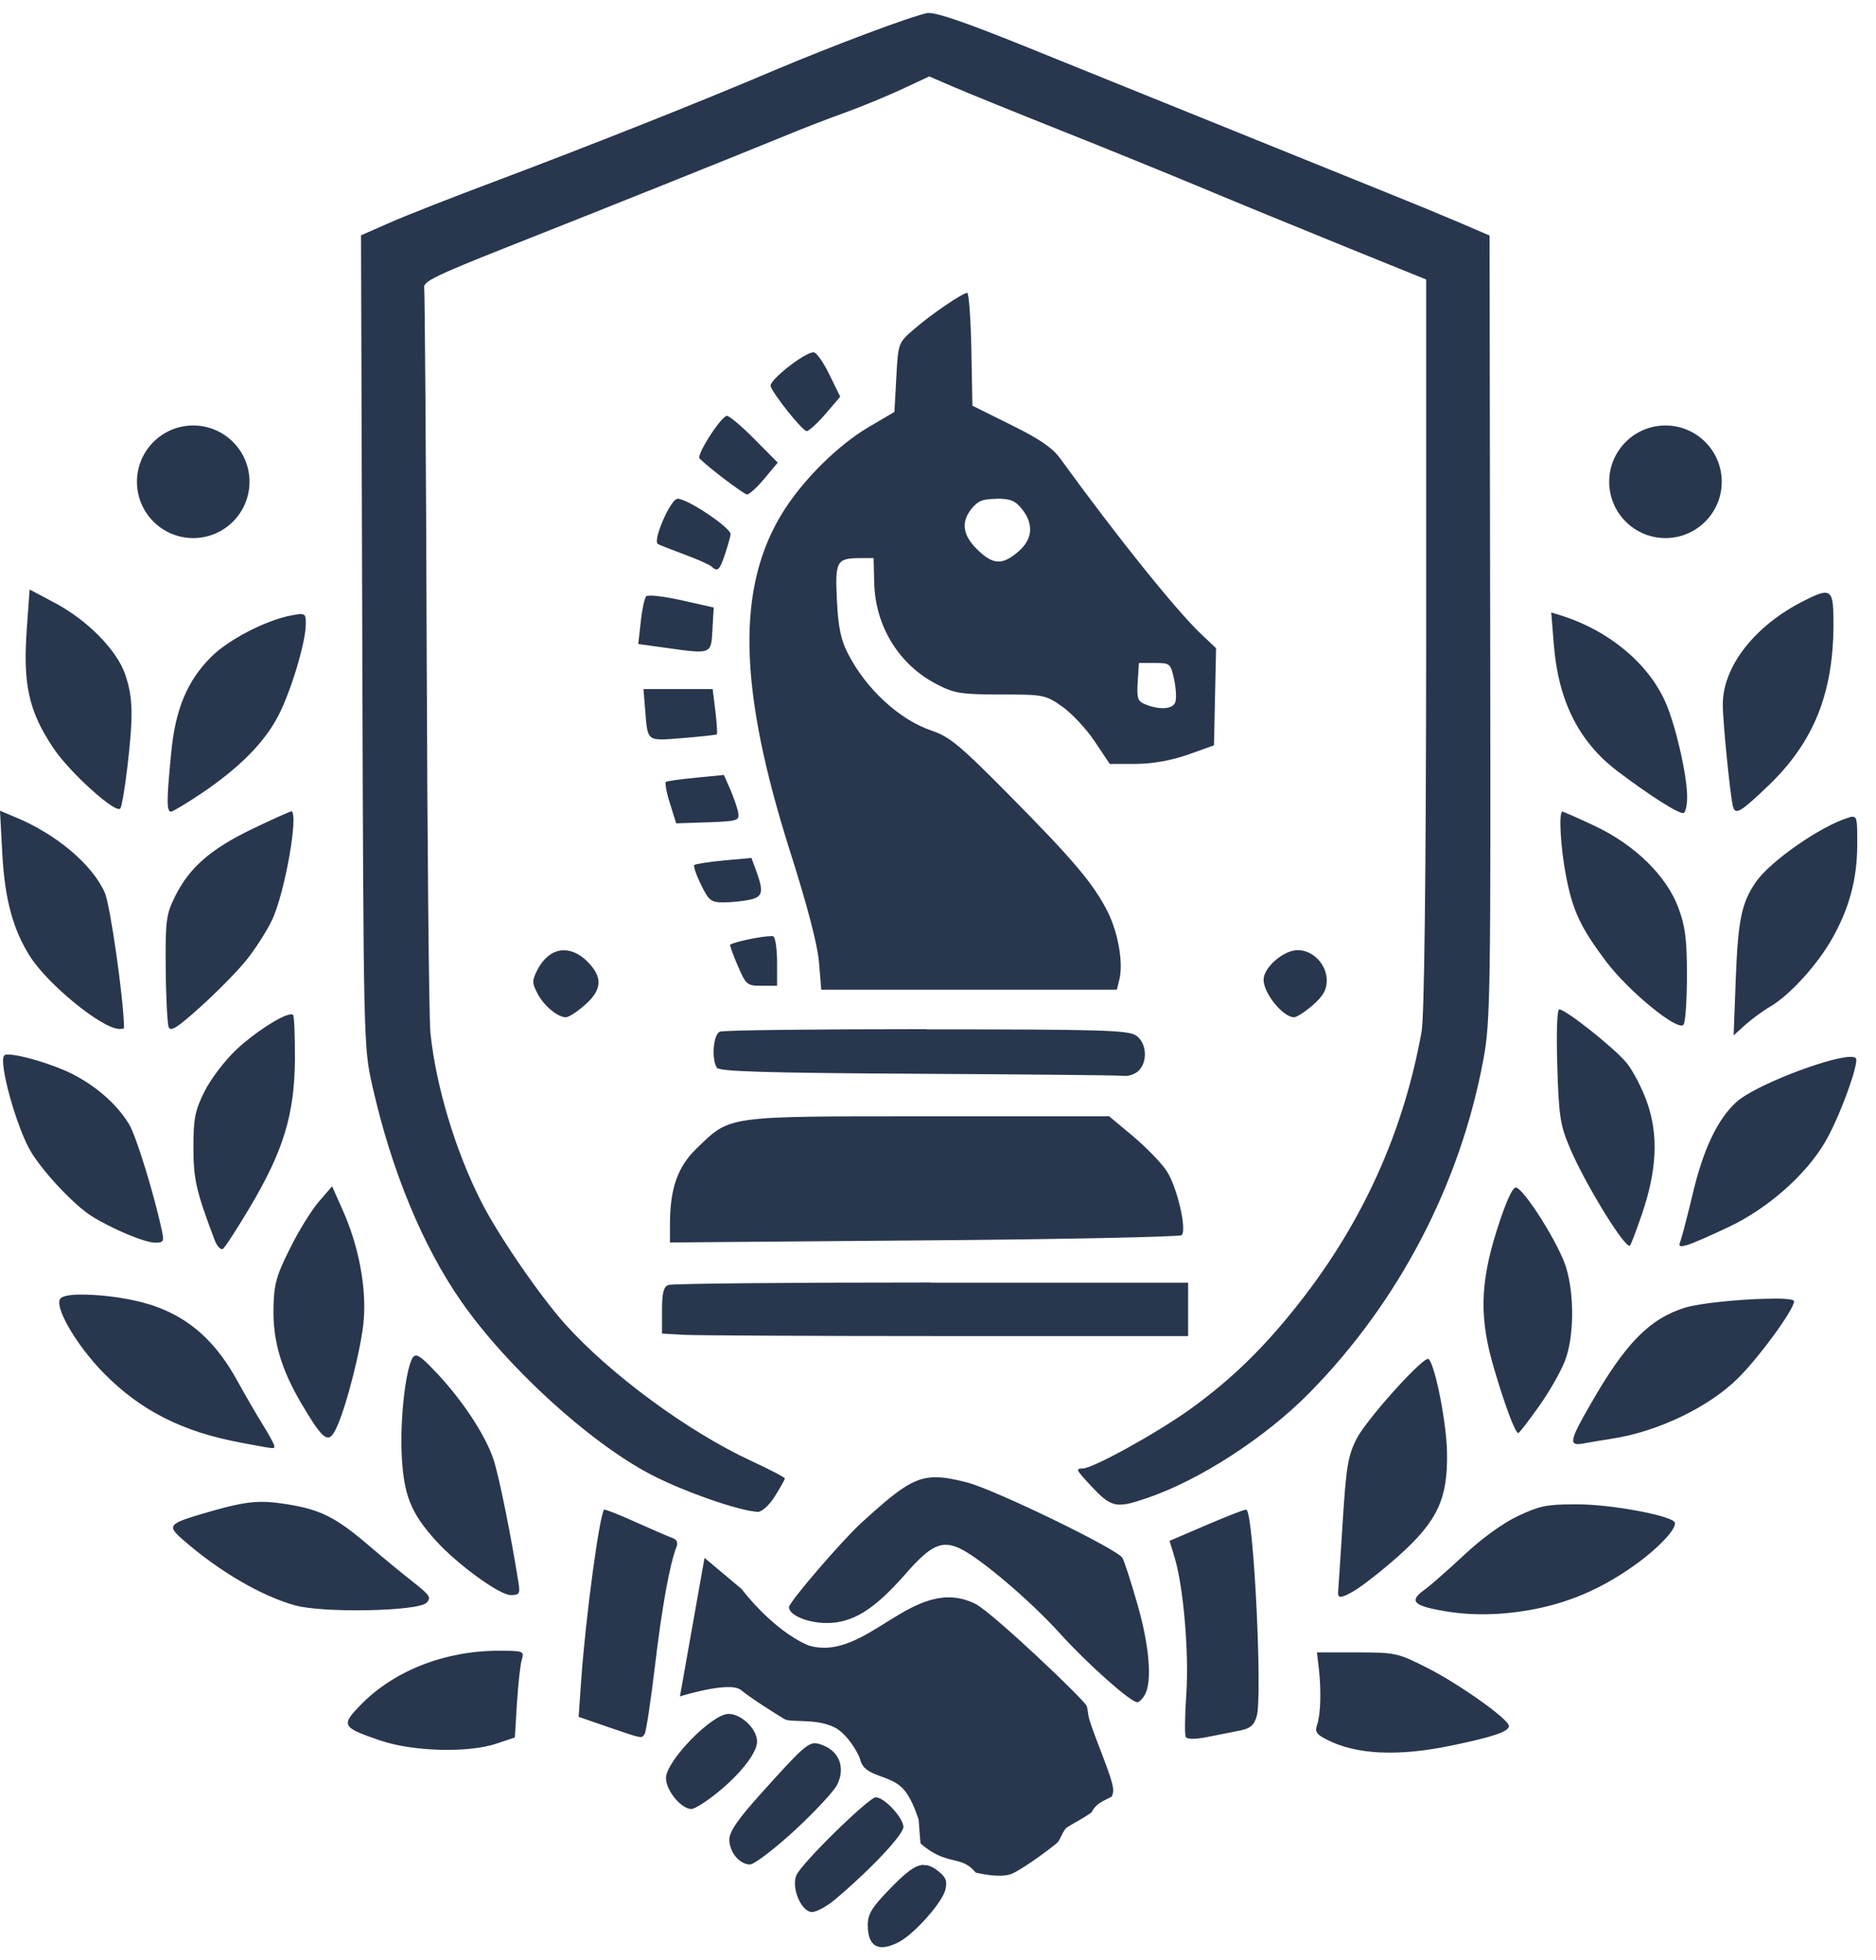 <svg xmlns="http://www.w3.org/2000/svg" width="90" height="94" viewBox="0 0 90 94" fill="none">
<g clip-path="url(#clip0_1_2375)">
<path d="M44.57 0.625C44.57 0.625 44.51 0.625 44.49 0.625C43.66 0.795 39.96 2.185 37.07 3.405C33.55 4.905 28.27 6.995 23.7 8.715C21.72 9.455 19.48 10.335 18.71 10.675L17.32 11.285L17.38 30.745C17.44 50.165 17.44 50.205 17.87 52.105C18.78 56.135 20.28 59.765 22.13 62.415C24.31 65.545 28.25 69.145 31.19 70.695C32.75 71.515 35.46 72.465 36.36 72.505C36.55 72.505 36.9 72.195 37.17 71.765C37.43 71.345 37.65 70.965 37.65 70.905C37.65 70.845 36.93 70.475 36.05 70.065C33 68.655 29.24 65.885 27.08 63.465C25.87 62.105 23.88 59.205 23.09 57.635C21.85 55.205 20.91 52.075 20.65 49.535C20.58 48.855 20.5 40.605 20.47 31.215C20.44 21.825 20.38 13.985 20.35 13.795C20.29 13.505 20.94 13.195 24.27 11.875C28.93 10.035 35.39 7.445 37.56 6.555C38.4 6.205 39.72 5.695 40.5 5.415C41.28 5.135 42.52 4.625 43.25 4.285L44.58 3.665L45.81 4.195C46.49 4.485 48.75 5.405 50.84 6.235C52.93 7.065 56 8.315 57.68 9.015C59.35 9.715 62.45 10.985 64.57 11.845L68.42 13.405V30.885C68.41 42.295 68.33 48.745 68.2 49.475C67.34 54.255 65.39 58.585 62.36 62.445C60.68 64.595 59.1 66.135 57.12 67.565C55.52 68.715 52.43 70.425 51.94 70.425C51.59 70.425 51.62 70.485 52.31 71.225C53.31 72.305 53.53 72.355 55.02 71.845C57.54 70.995 60.72 68.935 62.83 66.785C67.11 62.435 70.07 56.765 71.17 50.775C71.5 49.005 71.52 47.605 71.49 30.085L71.46 11.295L69.97 10.655C69.15 10.305 67.67 9.695 66.67 9.295C64.36 8.365 54.3 4.295 49.03 2.165C46.42 1.115 45.02 0.625 44.57 0.625ZM46.41 14.045C46.18 14.045 44.68 15.065 43.83 15.805C43.09 16.445 43.09 16.455 43 18.105L42.91 19.755L41.65 20.495C40.2 21.355 38.55 22.985 37.58 24.525C35.31 28.145 35.41 32.995 37.92 40.885C38.73 43.435 39.22 45.295 39.29 46.145L39.4 47.465H53.58L53.7 46.975C53.9 46.185 53.64 44.725 53.14 43.725C52.46 42.385 51.52 41.265 48.43 38.145C46.08 35.765 45.55 35.325 44.71 35.045C43.16 34.525 41.55 33.055 40.67 31.325C40.34 30.685 40.21 30.055 40.15 28.785C40.06 26.905 40.13 26.775 41.25 26.765H41.91L41.94 27.945C41.99 30.045 43.14 31.905 44.98 32.835C45.79 33.255 46.14 33.305 48.02 33.305C50.07 33.305 50.16 33.325 50.96 33.885C51.41 34.205 52.11 34.945 52.51 35.545L53.24 36.635H54.51C55.33 36.625 56.21 36.465 57.01 36.185L58.24 35.745L58.29 33.415L58.34 31.085L57.61 30.395C56.43 29.275 53.61 25.775 50.86 21.985C50.49 21.475 49.85 21.035 48.5 20.375L46.65 19.455L46.6 16.745C46.57 15.255 46.48 14.045 46.4 14.045H46.41ZM39.03 16.895C38.6 16.895 36.87 18.255 36.97 18.525C37.14 18.975 38.5 20.665 38.7 20.675C38.8 20.675 39.21 20.305 39.6 19.855L40.31 19.025L39.79 17.965C39.51 17.385 39.17 16.905 39.04 16.895H39.03ZM34.89 19.935C34.61 19.935 33.4 21.815 33.56 21.985C34 22.435 35.69 23.705 35.84 23.715C35.94 23.715 36.32 23.375 36.67 22.955L37.31 22.185L36.2 21.065C35.59 20.445 34.99 19.945 34.88 19.945L34.89 19.935ZM9.27 20.405C7.78 20.405 6.57 21.615 6.57 23.105C6.57 24.595 7.78 25.805 9.27 25.805C10.76 25.805 11.97 24.595 11.97 23.105C11.97 21.615 10.76 20.405 9.27 20.405ZM79.9 20.405C78.41 20.405 77.2 21.615 77.2 23.105C77.2 24.595 78.41 25.805 79.9 25.805C81.39 25.805 82.6 24.595 82.6 23.105C82.6 21.615 81.39 20.405 79.9 20.405ZM47.81 23.915C48.48 23.915 48.71 24.015 49.03 24.415C49.61 25.145 49.54 25.875 48.84 26.465C48.1 27.095 47.67 27.085 46.97 26.435C46.2 25.725 46.08 25.085 46.58 24.435C46.91 24.015 47.14 23.925 47.81 23.925V23.915ZM32.5 23.925C32.18 23.915 31.3 25.925 31.56 26.085C31.63 26.135 32.2 26.355 32.82 26.585C33.44 26.815 34.03 27.075 34.13 27.165C34.43 27.435 34.51 27.365 34.77 26.615C34.9 26.225 35.03 25.775 35.05 25.625C35.09 25.335 33.02 23.935 32.51 23.915L32.5 23.925ZM1.42 28.285L1.29 30.095C1.09 32.815 1.37 34.095 2.56 35.875C3.34 37.045 5.55 39.035 5.77 38.775C5.84 38.695 5.99 37.805 6.11 36.795C6.4 34.305 6.38 33.455 6.01 32.355C5.61 31.175 4.19 29.735 2.6 28.895L1.43 28.275L1.42 28.285ZM87.56 28.425C87.35 28.425 87.02 28.565 86.52 28.825C84.18 30.005 82.65 31.965 82.65 33.785C82.65 34.625 83.01 38.205 83.14 38.685C83.26 39.105 83.51 38.945 84.87 37.645C87.02 35.565 87.96 33.235 87.96 29.905C87.96 28.855 87.92 28.435 87.56 28.425ZM31.18 28.565C31.08 28.565 31.02 28.575 31 28.595C30.92 28.685 30.8 29.235 30.74 29.815L30.62 30.885L31.99 31.075C34.14 31.375 34.12 31.385 34.18 30.175L34.24 29.135L32.69 28.785C32.05 28.645 31.46 28.555 31.18 28.565ZM74.42 29.375L74.54 30.865C74.75 33.605 75.74 35.575 77.6 36.985C79.2 38.195 80.61 39.085 80.78 38.985C80.87 38.935 80.94 38.585 80.94 38.225C80.94 37.185 80.39 34.785 79.9 33.675C79.07 31.805 77.18 30.235 74.89 29.515L74.43 29.375H74.42ZM14.45 29.445C14.35 29.445 14.19 29.475 13.97 29.515C12.76 29.745 10.95 30.675 10.12 31.515C8.98 32.655 8.41 34.015 8.21 36.125C7.99 38.365 7.99 38.925 8.2 38.925C8.29 38.925 8.95 38.525 9.67 38.045C11.46 36.835 12.65 35.645 13.32 34.385C13.94 33.225 14.67 30.805 14.67 29.935C14.67 29.605 14.67 29.475 14.49 29.455C14.49 29.455 14.46 29.455 14.45 29.455V29.445ZM54.64 31.795H55.4C56.14 31.795 56.16 31.815 56.33 32.595C56.42 33.035 56.45 33.525 56.38 33.685C56.25 34.015 55.64 34.055 54.96 33.785C54.58 33.635 54.53 33.495 54.58 32.705L54.64 31.795ZM30.87 33.035L30.95 34.035C31.08 35.595 30.99 35.535 32.76 35.395C33.62 35.325 34.36 35.245 34.39 35.215C34.42 35.185 34.39 34.685 34.32 34.105L34.19 33.045H30.87V33.035ZM34.73 37.165L33.4 37.295C32.67 37.365 32.01 37.455 31.95 37.495C31.89 37.535 31.97 38.005 32.14 38.525L32.44 39.485L33.96 39.435C35.36 39.385 35.47 39.355 35.42 39.005C35.39 38.795 35.22 38.295 35.05 37.895L34.73 37.165ZM0 38.885L0.11 40.935C0.23 43.125 0.62 44.575 1.44 45.865C2.29 47.205 4.87 49.315 5.71 49.345C5.84 49.345 5.95 49.335 5.95 49.305C5.94 47.945 5.29 43.425 5.03 42.815C4.44 41.475 2.71 40.005 0.75 39.195L0.01 38.885H0ZM13.97 38.915C13.9 38.915 13.04 39.305 12.06 39.775C10.08 40.735 9.07 41.625 8.39 43.005C7.97 43.865 7.93 44.155 7.95 46.445C7.96 47.825 8.03 49.085 8.09 49.255C8.18 49.495 8.5 49.295 9.64 48.265C10.43 47.555 11.41 46.555 11.82 46.045C12.23 45.535 12.78 44.685 13.04 44.145C13.67 42.845 14.36 38.895 13.96 38.895L13.97 38.915ZM74.96 38.915C74.77 38.915 74.86 40.605 75.13 42.015C75.45 43.675 75.82 44.465 77.04 46.095C78.13 47.545 80.53 49.505 80.77 49.135C80.86 48.995 80.93 47.935 80.93 46.765C80.93 45.045 80.85 44.425 80.52 43.535C79.95 42.005 78.44 40.525 76.52 39.615C75.71 39.235 75.01 38.925 74.96 38.925V38.915ZM88.89 39.165C88.83 39.165 88.76 39.185 88.67 39.215C87.33 39.625 84.89 41.325 84.22 42.325C83.54 43.325 83.38 44.145 83.27 46.995L83.17 49.655L83.71 49.165C84.01 48.895 84.56 48.485 84.94 48.265C85.88 47.705 87.19 46.265 87.9 45.005C88.72 43.555 89.1 42.145 89.1 40.495C89.1 39.475 89.1 39.195 88.92 39.175C88.92 39.175 88.91 39.175 88.9 39.175L88.89 39.165ZM36.04 41.145L34.72 41.265C33.99 41.335 33.36 41.435 33.31 41.485C33.26 41.535 33.4 41.965 33.63 42.425C34 43.185 34.11 43.275 34.69 43.275C35.04 43.275 35.6 43.225 35.93 43.155C36.59 43.025 36.65 42.795 36.29 41.795L36.05 41.145H36.04ZM36.98 44.895C36.57 44.895 35.26 45.155 35.03 45.305C35 45.325 35.16 45.775 35.39 46.305C35.79 47.235 35.84 47.275 36.54 47.275H37.28V46.145C37.28 45.525 37.2 44.965 37.1 44.905C37.08 44.905 37.04 44.885 36.98 44.895ZM62.26 45.565C61.58 45.565 60.62 46.395 60.62 46.985C60.62 47.635 61.54 48.775 62.08 48.785C62.21 48.785 62.61 48.525 62.98 48.205C63.48 47.765 63.65 47.465 63.65 47.025C63.65 46.245 62.99 45.565 62.25 45.565H62.26ZM27.03 45.575C26.55 45.575 26.1 45.905 25.78 46.515C25.52 47.025 25.52 47.135 25.78 47.635C26.08 48.225 26.75 48.785 27.15 48.785C27.28 48.785 27.69 48.525 28.06 48.195C28.89 47.465 28.93 46.865 28.18 46.115C27.81 45.745 27.41 45.565 27.04 45.575H27.03ZM74.81 48.405C74.7 48.405 74.66 49.445 74.71 51.105C74.78 53.485 74.85 53.955 75.29 54.995C76.02 56.745 77.99 59.945 78.2 59.735C78.24 59.695 78.5 59.025 78.76 58.255C79.49 56.155 79.57 54.425 79.02 52.875C78.78 52.185 78.33 51.325 78.02 50.955C77.43 50.245 75.11 48.405 74.8 48.405H74.81ZM13.97 48.645C13.97 48.645 13.94 48.645 13.93 48.645C13.48 48.705 12.2 49.525 11.33 50.345C10.77 50.875 10.09 51.775 9.8 52.365C9.35 53.275 9.28 53.655 9.28 55.045C9.28 56.585 9.42 57.145 10.3 59.475C10.41 59.765 10.59 59.955 10.69 59.895C10.79 59.835 11.39 58.905 12.02 57.845C13.6 55.175 14.12 53.455 14.15 50.835C14.15 49.705 14.12 48.735 14.06 48.675C14.05 48.665 14.03 48.655 14.01 48.645C14 48.645 13.99 48.645 13.97 48.645ZM44.46 49.355C39.17 49.355 34.7 49.405 34.54 49.475C34.22 49.595 34.12 50.775 34.39 51.205C34.51 51.385 36.73 51.455 44.02 51.495C49.24 51.525 53.69 51.565 53.92 51.595C54.15 51.625 54.47 51.505 54.63 51.345C55.07 50.905 55.01 50.015 54.51 49.665C54.14 49.405 52.87 49.365 44.46 49.365V49.355ZM0.4 50.575C0.32 50.575 0.26 50.575 0.22 50.605C-0.12 50.815 0.81 54.165 1.52 55.295C2.18 56.335 3.58 57.805 4.4 58.325C5.4 58.945 6.92 59.585 7.44 59.595C7.83 59.595 7.88 59.535 7.78 59.085C7.43 57.395 6.53 54.445 6.18 53.895C5.6 52.955 4.66 52.125 3.51 51.525C2.6 51.055 0.98 50.575 0.4 50.575ZM88.77 50.685C88.77 50.685 88.73 50.685 88.71 50.685C87.61 50.745 84.17 52.065 83.31 52.845C82.4 53.665 81.71 55.115 81.2 57.285C80.96 58.295 80.7 59.285 80.63 59.485C80.51 59.785 80.56 59.815 80.95 59.705C81.2 59.635 82.11 59.235 82.97 58.825C84.8 57.955 86.6 56.375 87.53 54.815C88.22 53.675 89.22 50.935 89.03 50.745C88.99 50.705 88.9 50.685 88.77 50.685ZM53.2 53.535H44.52C34.7 53.535 35.07 53.495 33.42 55.075C32.5 55.965 32.14 57.005 32.14 58.745V59.585L44.34 59.485C51.05 59.435 56.61 59.315 56.69 59.235C56.95 58.975 56.47 56.915 55.97 56.155C55.71 55.765 54.98 55.015 54.35 54.485L53.2 53.525V53.535ZM15.93 56.895L15.29 57.635C14.94 58.045 14.31 59.055 13.9 59.895C13.25 61.195 13.14 61.605 13.12 62.745C13.09 64.305 13.49 65.665 14.45 67.295C15.54 69.135 15.77 69.295 16.16 68.435C16.64 67.385 17.35 64.555 17.45 63.305C17.58 61.705 17.2 59.735 16.45 58.055L15.93 56.885V56.895ZM72.71 56.955C72.55 56.955 72.21 57.725 71.81 58.995C70.99 61.595 70.96 63.265 71.71 65.745C72.24 67.535 72.7 68.725 72.84 68.725C72.89 68.725 73.33 68.145 73.83 67.445C74.33 66.745 74.89 65.755 75.08 65.255C75.51 64.145 75.54 62.135 75.14 60.805C74.81 59.685 73.08 56.945 72.71 56.945V56.955ZM44.69 61.505C37.91 61.505 32.23 61.555 32.06 61.625C31.83 61.715 31.76 62.015 31.76 62.845V63.955L32.85 64.015C33.45 64.045 39.13 64.075 45.47 64.075H57V61.515H44.68L44.69 61.505ZM3.95 62.085C3.95 62.085 3.86 62.085 3.82 62.085C3.4 62.085 3.08 62.145 2.94 62.235C2.5 62.515 3.61 64.465 5 65.875C6.76 67.655 8.76 68.665 11.55 69.185C13.26 69.505 13.16 69.495 13.16 69.345C13.16 69.275 12.92 68.825 12.62 68.345C12.32 67.865 11.77 66.915 11.4 66.245C10.19 64.025 8.64 62.825 6.39 62.355C5.54 62.175 4.63 62.085 3.95 62.085ZM84.99 62.285C84.9 62.285 84.81 62.285 84.71 62.285C83.41 62.315 81.54 62.495 80.83 62.715C79.13 63.245 77.97 64.435 76.32 67.315C75.28 69.115 75.24 69.355 75.96 69.225C76.25 69.175 76.86 69.065 77.33 68.995C79.53 68.665 82.02 67.465 83.41 66.065C84.43 65.045 86.07 62.795 86.07 62.405C86.07 62.325 85.75 62.285 85.25 62.275C85.17 62.275 85.08 62.275 84.99 62.275V62.285ZM19.93 65.015C19.88 65.015 19.84 65.055 19.8 65.105C19.46 65.655 19.19 68.035 19.27 69.735C19.36 71.685 19.7 72.545 20.9 73.875C21.94 75.025 23.96 76.495 24.5 76.495C24.92 76.495 24.96 76.435 24.87 75.875C24.5 73.555 23.93 70.755 23.68 70.005C23.3 68.845 22.2 67.175 20.97 65.865C20.38 65.235 20.1 64.995 19.94 65.005L19.93 65.015ZM68.51 65.175C68.51 65.175 68.48 65.175 68.47 65.175C68 65.355 65.51 68.145 65.08 69.005C64.66 69.835 64.58 70.365 64.41 73.065C64.3 74.775 64.21 76.225 64.2 76.285C64.15 76.675 64.31 76.675 64.98 76.285C65.39 76.035 66.35 75.285 67.1 74.615C68.96 72.945 69.46 71.885 69.42 69.665C69.4 68.265 68.86 65.495 68.54 65.175C68.54 65.175 68.53 65.175 68.51 65.175ZM44.88 70.845C44.88 70.845 44.82 70.845 44.8 70.845C43.81 70.875 43.05 71.455 41.33 73.025C40.38 73.895 37.85 76.835 37.85 77.075C37.85 77.455 38.74 77.835 39.66 77.835C40.91 77.835 41.94 77.195 43.43 75.495C44.66 74.085 45.19 73.845 46.08 74.275C47.05 74.745 49.43 76.765 50.84 78.325C52.16 79.785 54.24 81.635 54.56 81.635C54.65 81.635 54.82 81.465 54.93 81.265C55.28 80.615 55.14 78.925 54.57 76.945C54.27 75.885 53.94 74.875 53.85 74.715C53.62 74.295 47.74 71.445 46.4 71.095C45.79 70.935 45.31 70.845 44.89 70.845H44.88ZM12.64 72.025C12.59 72.025 12.54 72.025 12.48 72.025C11.79 72.035 11.1 72.195 9.92 72.535C8.06 73.075 7.99 73.155 8.78 73.845C10.51 75.355 12.51 76.525 14.14 76.985C15.48 77.365 20.05 77.275 20.46 76.865C20.7 76.625 20.63 76.505 19.84 75.885C19.34 75.495 18.38 74.705 17.7 74.125C16.13 72.775 15.39 72.405 13.81 72.145C13.36 72.075 12.99 72.025 12.62 72.025H12.64ZM75.45 72.145C74.17 72.145 73.8 72.245 72.82 72.705C72.1 73.045 71.08 73.785 70.26 74.555C69.5 75.265 68.63 76.035 68.32 76.255C67.62 76.765 67.79 76.985 69.08 77.225C70.54 77.505 72.08 77.475 73.69 77.155C75.48 76.795 77.05 76.075 78.61 74.925C79.75 74.075 80.53 73.185 80.32 72.975C79.99 72.645 77.23 72.145 75.72 72.145C75.63 72.145 75.54 72.145 75.45 72.145ZM29 72.385H28.99C28.76 72.615 28.1 77.515 27.88 80.605L27.76 82.335L29.15 82.815C30.87 83.405 30.78 83.385 30.93 83.145C31 83.035 31.22 81.575 31.42 79.905C31.75 77.125 32.12 75.045 32.45 74.195C32.54 73.965 32.47 73.825 32.23 73.745C32.04 73.675 31.25 73.335 30.47 72.985C29.74 72.655 29.12 72.405 29.01 72.405L29 72.385ZM59.79 72.395C59.67 72.395 58.87 72.715 57.93 73.115L56.11 73.895L56.36 74.725C56.78 76.125 57.05 79.325 56.91 81.285C56.84 82.295 56.83 83.205 56.89 83.305C56.96 83.415 57.34 83.415 57.91 83.305C58.41 83.205 59.11 83.065 59.47 82.995C59.98 82.895 60.16 82.745 60.29 82.305C60.57 81.365 60.15 72.755 59.81 72.415C59.81 72.415 59.81 72.415 59.79 72.415V72.395ZM33.8 74.705L32.62 81.355C32.62 81.355 35 80.605 35.54 81.045C36.09 81.485 37.08 82.105 37.62 82.435C37.95 82.635 39.09 82.385 40.03 82.835C40.62 83.125 41.18 84.055 41.27 84.395C41.49 85.265 42.72 85.065 43.37 85.835C43.66 86.165 43.89 86.725 44.07 87.255C44.12 87.945 44.16 88.405 44.16 88.405C45.44 89.525 46.09 88.925 46.81 89.805C47.35 89.925 48.15 90.055 48.6 89.835C49.31 89.485 50.59 88.495 50.73 88.365C50.87 88.225 50.99 87.785 51.18 87.645C51.37 87.505 51.96 87.215 52.37 86.915C52.59 86.475 52.89 86.395 53.33 86.165C53.39 86.055 53.42 85.915 53.4 85.755C53.32 85.125 52.5 83.295 52.25 82.425C52.19 82.205 52.2 82.055 52.14 81.825C52.09 81.585 47.66 77.375 46.81 76.925C43.81 75.415 41.6 79.775 38.77 78.905C37.02 78.145 35.58 76.205 35.58 76.205L33.78 74.695L33.8 74.705ZM23.92 79.165C21.36 79.165 18.92 80.115 17.33 81.735C16.34 82.745 16.39 82.835 18.23 83.465C19.81 84.005 22.48 84.075 23.83 83.615L24.7 83.325L24.8 81.675C24.86 80.765 24.96 79.835 25.03 79.595C25.16 79.185 25.12 79.165 23.92 79.165ZM63.18 79.255L63.27 80.015C63.39 81.075 63.36 82.215 63.19 82.705C63.07 83.045 63.15 83.175 63.65 83.425C65.04 84.145 67.04 84.245 69.57 83.725C71.61 83.305 72.39 83.045 72.39 82.775C72.39 82.455 70.04 80.785 68.49 79.995C67.07 79.275 66.96 79.245 65.1 79.245H63.18V79.255ZM34.95 82.195C34.15 82.195 31.95 84.455 31.95 85.275C31.95 85.865 32.68 86.755 33.17 86.755C33.33 86.755 33.91 86.385 34.46 85.935C35.54 85.055 36.32 84.045 36.32 83.525C36.32 82.925 35.58 82.195 34.95 82.195ZM39.09 83.595C38.68 83.615 38.21 84.125 36.48 86.045C35.4 87.245 34.99 87.845 34.99 88.215C34.99 88.825 35.48 89.415 35.98 89.415C36.18 89.415 37.14 88.685 38.12 87.785C39.09 86.885 40.02 85.895 40.17 85.575C40.55 84.795 40.28 84.025 39.52 83.715C39.35 83.645 39.22 83.595 39.09 83.605V83.595ZM42.03 86.185C41.69 86.185 38.41 89.395 38.2 89.945C37.96 90.565 38.45 91.695 38.96 91.695C39.17 91.695 39.67 91.425 40.06 91.095C41.77 89.655 43.34 87.985 43.34 87.615C43.34 87.185 42.43 86.195 42.02 86.195L42.03 86.185ZM44.32 89.435C43.91 89.435 43.47 89.785 42.73 90.545C41.83 91.465 41.63 91.795 41.63 92.315C41.63 93.355 42.14 93.645 43.12 93.135C43.86 92.755 45.2 91.245 45.35 90.635C45.45 90.225 45.39 90.045 45.05 89.765C44.78 89.545 44.56 89.435 44.31 89.445L44.32 89.435Z" fill="#28374E"/>
</g>
<defs>
<clipPath id="clip0_1_2375">
<rect width="89.1" height="92.75" fill="white" transform="translate(0 0.625)"/>
</clipPath>
</defs>
</svg>